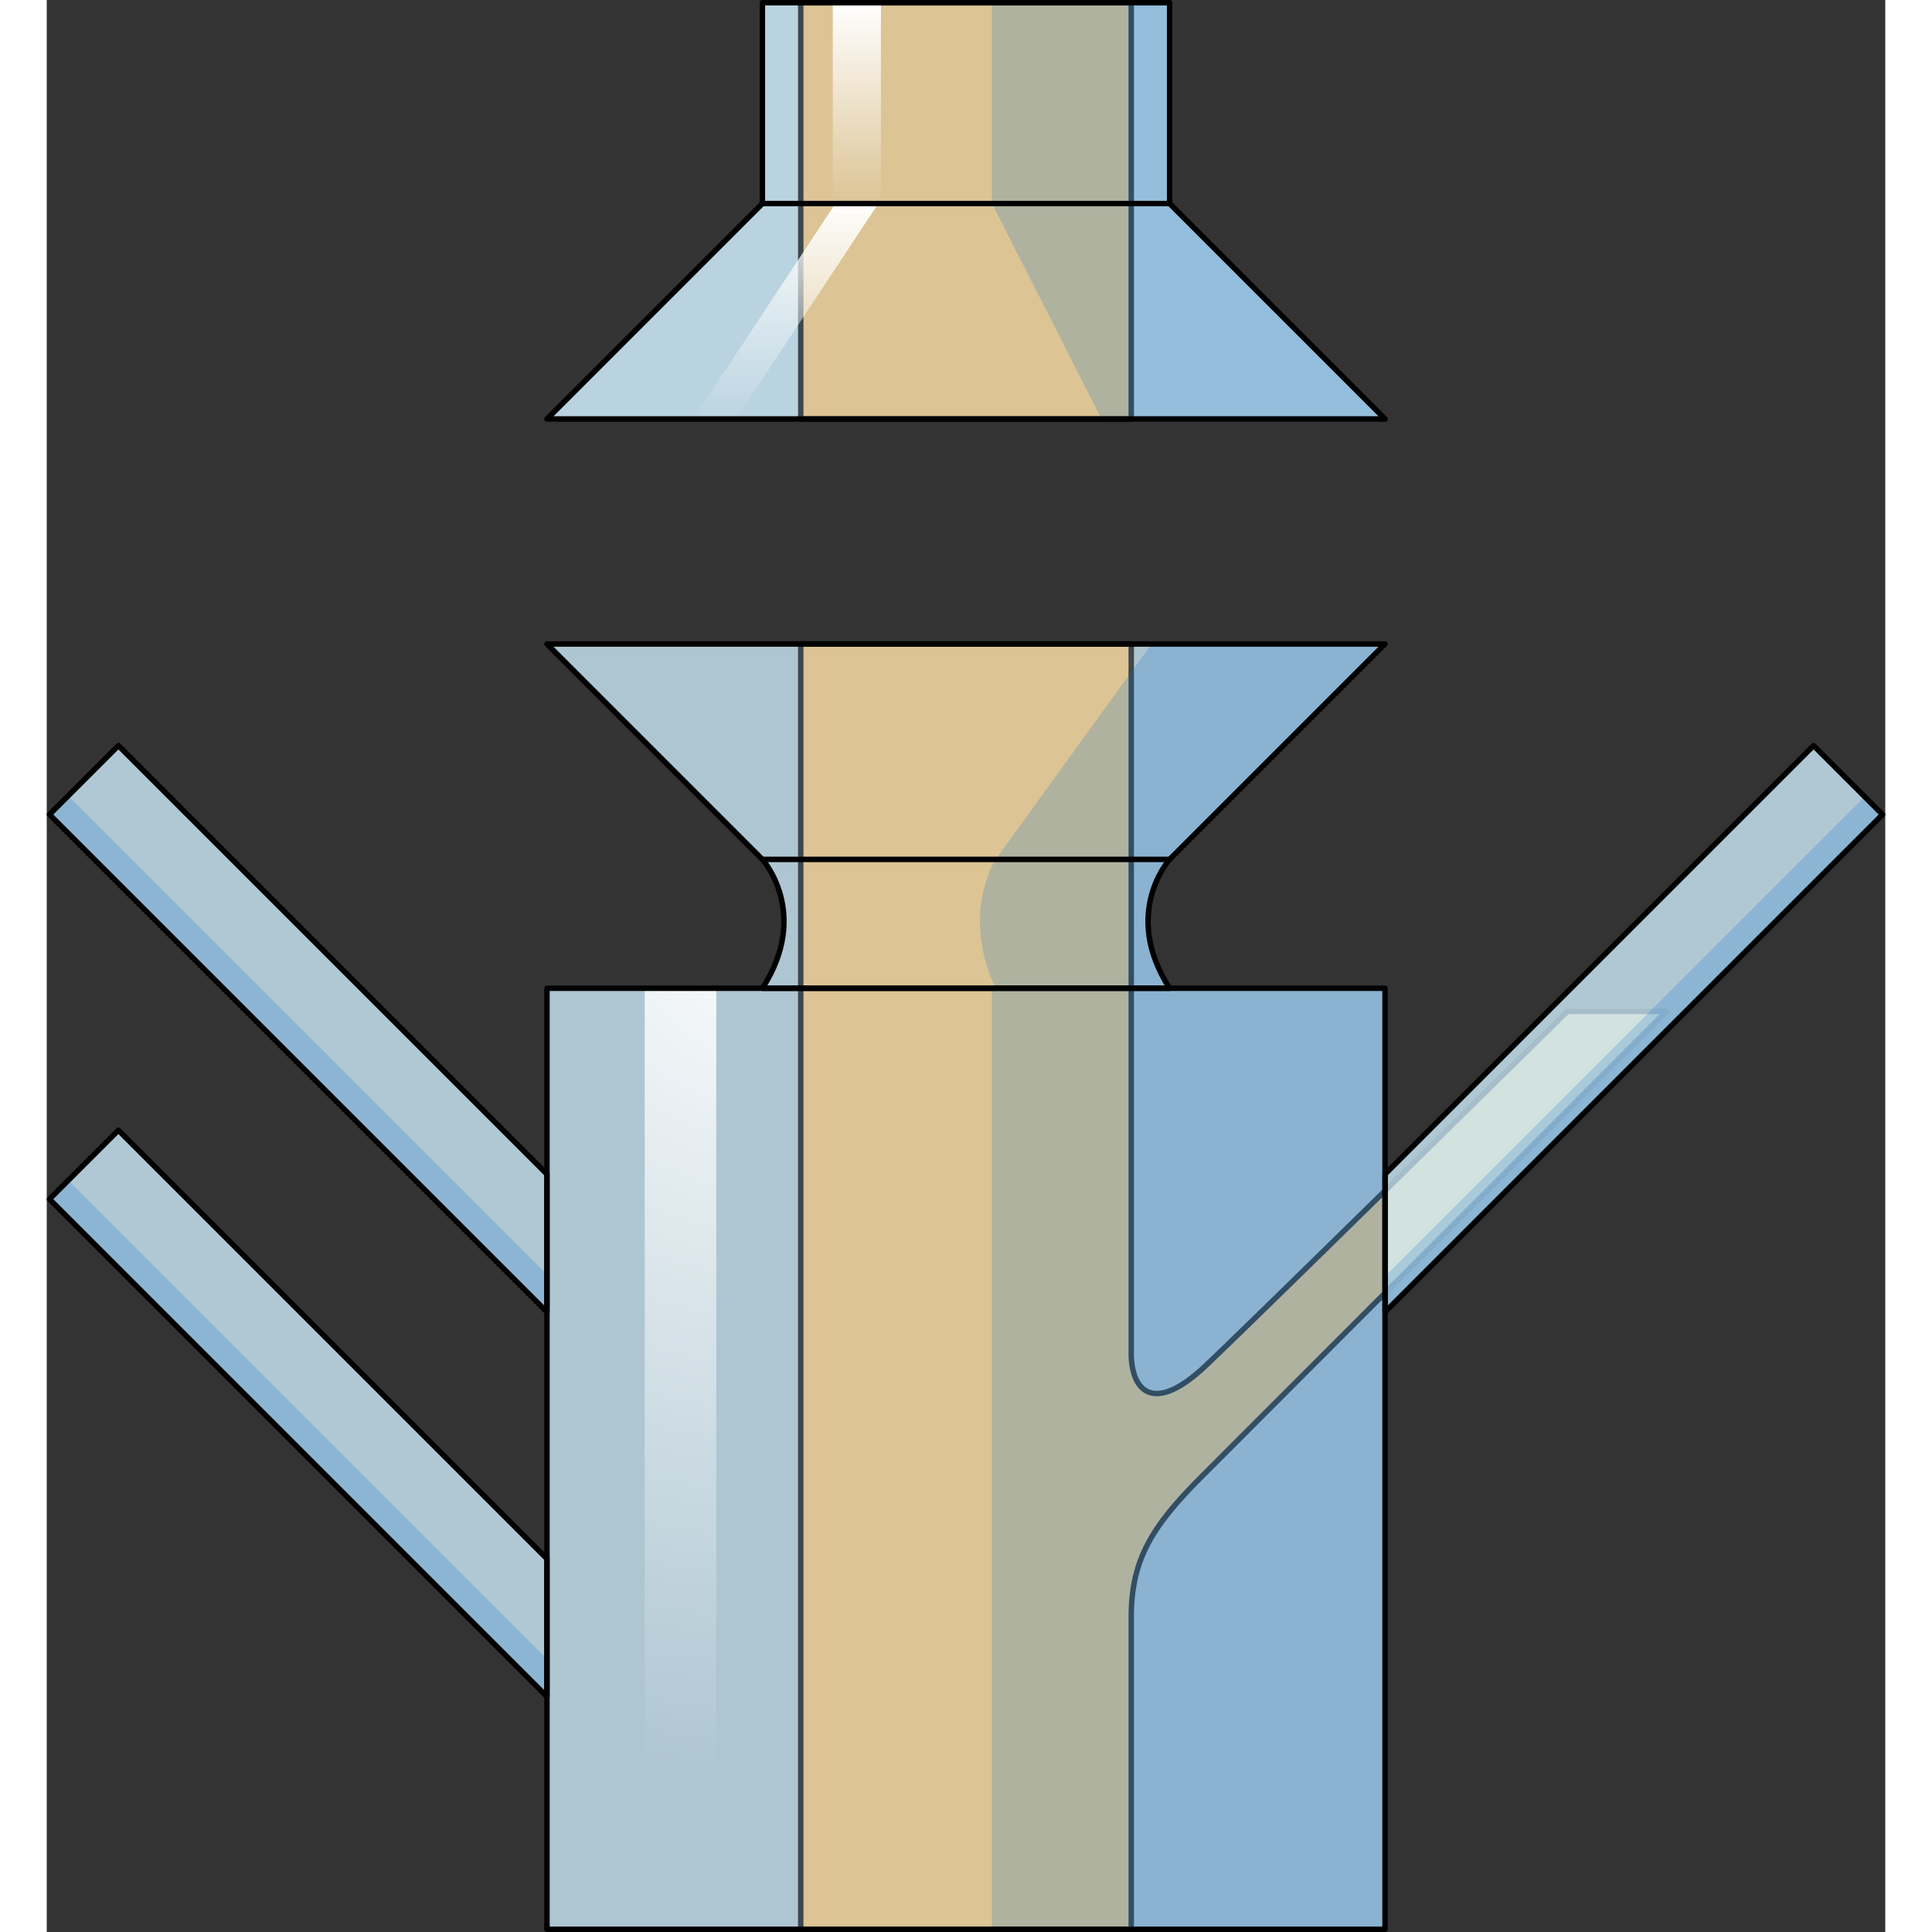 <?xml version="1.0" encoding="utf-8"?>
<!-- Created by: Science Figures, www.sciencefigures.org, Generator: Science Figures Editor -->
<svg version="1.1" id="Layer_1" xmlns="http://www.w3.org/2000/svg" xmlns:xlink="http://www.w3.org/1999/xlink" 
	 width="800px" height="800px" viewBox="0 0 337.933 355.117" enable-background="new 0 0 337.933 355.117"
	 xml:space="preserve">
<rect x="0" y="0" width="337.933" height="355.117" fill="#333333" stroke="none"/>
<g>
	<g>
		<polygon opacity="0.8" fill="#CEEDFC" points="206.391,37.412 206.391,0.5 168.966,0.5 131.542,0.5 131.542,37.412 91.945,77.009 
			168.966,77.009 245.988,77.009 		"/>
		<polygon fill="#E1B269" stroke="#000000" stroke-linecap="round" stroke-linejoin="round" stroke-miterlimit="10" points="
			168.966,0.5 138.594,0.5 138.594,77.009 168.966,77.009 199.339,77.009 199.339,0.5 		"/>
		<polygon opacity="0.3" fill="#CEEDFC" points="206.391,37.412 206.391,0.5 168.966,0.5 131.542,0.5 131.542,37.412 91.945,77.009 
			168.966,77.009 245.988,77.009 		"/>
		<polygon opacity="0.2" fill="#006AD1" points="173.744,37.412 193.872,77.009 245.988,77.009 206.391,37.412 		"/>
		<linearGradient id="SVGID_1_" gradientUnits="userSpaceOnUse" x1="148.904" y1="0.5" x2="148.904" y2="37.412">
			<stop  offset="0" style="stop-color:#FFFFFF"/>
			<stop  offset="1" style="stop-color:#FFFFFF;stop-opacity:0"/>
		</linearGradient>
		<rect x="144.482" y="0.5" fill="url(#SVGID_1_)" width="8.845" height="36.912"/>
		<rect x="173.744" y="0.5" opacity="0.2" fill="#006AD1" width="32.647" height="36.912"/>
		<linearGradient id="SVGID_2_" gradientUnits="userSpaceOnUse" x1="135.834" y1="36.521" x2="135.834" y2="78.436">
			<stop  offset="0" style="stop-color:#FFFFFF"/>
			<stop  offset="1" style="stop-color:#FFFFFF;stop-opacity:0"/>
		</linearGradient>
		<polygon fill="url(#SVGID_2_)" points="126.708,77.009 118.82,77.009 144.96,37.412 152.849,37.412 		"/>
		
			<line fill="none" stroke="#000000" stroke-linecap="round" stroke-linejoin="round" stroke-miterlimit="10" x1="206.391" y1="37.412" x2="131.542" y2="37.412"/>
		<polygon fill="none" stroke="#000000" stroke-linecap="round" stroke-linejoin="round" stroke-miterlimit="10" points="
			206.391,37.412 206.391,0.5 168.966,0.5 131.542,0.5 131.542,37.412 91.945,77.009 168.966,77.009 245.988,77.009 		"/>
	</g>
	<g>
		<polygon opacity="0.7" fill="#CEEDFC" points="168.966,181.65 91.945,181.65 91.945,354.617 168.966,354.617 245.988,354.617 
			245.988,181.65 		"/>
		<path opacity="0.7" fill="#CEEDFC" d="M245.988,118.371h-77.021h0H91.945l39.597,39.597c0,0,8.912,9.851,0,23.682h37.425h0h37.425
			c-8.912-13.832,0-23.682,0-23.682L245.988,118.371z"/>
		<path fill="#E1B269" stroke="#000000" stroke-linecap="round" stroke-linejoin="round" stroke-miterlimit="10" d="
			M297.688,185.904h-18.183c0,0-56.996,56.178-66.541,65.177c-9.3,8.769-13.421,4.85-13.626-1.916V118.371h-30.373h-30.373v236.246
			h30.373h30.373V296.87c0.103-10.157,3.734-16.247,12.823-25.342C217.294,266.391,297.688,185.904,297.688,185.904z"/>
		<polygon opacity="0.3" fill="#CEEDFC" points="168.966,181.65 91.945,181.65 91.945,354.617 168.966,354.617 245.988,354.617 
			245.988,181.65 		"/>
		<path opacity="0.3" fill="#CEEDFC" d="M245.988,118.371h-77.021h0H91.945l39.597,39.597c0,0,8.912,9.851,0,23.682h37.425h0h37.425
			c-8.912-13.832,0-23.682,0-23.682L245.988,118.371z"/>
		<polygon opacity="0.8" fill="#CEEDFC" points="13.17,137.049 91.936,215.815 91.936,241.154 0.5,149.719 		"/>
		<polygon opacity="0.2" fill="#006AD1" points="0.5,149.719 91.936,241.154 91.936,234.24 3.957,146.262 		"/>
		<polygon opacity="0.8" fill="#CEEDFC" points="13.17,207.744 91.936,286.51 91.936,311.849 0.5,220.413 		"/>
		<polygon opacity="0.2" fill="#006AD1" points="0.5,220.413 91.936,311.849 91.936,304.935 3.957,216.956 		"/>
		<polygon opacity="0.8" fill="#CEEDFC" points="324.763,137.049 245.997,215.815 245.997,241.154 337.433,149.719 		"/>
		<polygon opacity="0.2" fill="#006AD1" points="334.149,146.435 245.997,234.587 245.997,241.154 337.433,149.719 		"/>
		<polygon fill="none" stroke="#000000" stroke-linecap="round" stroke-linejoin="round" stroke-miterlimit="10" points="
			324.763,137.049 245.997,215.815 245.997,241.154 337.433,149.719 		"/>
		<polygon fill="none" stroke="#000000" stroke-linecap="round" stroke-linejoin="round" stroke-miterlimit="10" points="
			13.17,137.049 91.936,215.815 91.936,241.154 0.5,149.719 		"/>
		<polygon fill="none" stroke="#000000" stroke-linecap="round" stroke-linejoin="round" stroke-miterlimit="10" points="
			13.17,207.744 91.936,286.51 91.936,311.849 0.5,220.413 		"/>
		<radialGradient id="SVGID_3_" cx="137.021" cy="163.842" r="164.095" gradientUnits="userSpaceOnUse">
			<stop  offset="0" style="stop-color:#FFFFFF"/>
			<stop  offset="1" style="stop-color:#FFFFFF;stop-opacity:0"/>
		</radialGradient>
		<rect x="109.906" y="181.65" fill="url(#SVGID_3_)" width="13.158" height="155.953"/>
		<path opacity="0.2" fill="#006AD1" d="M245.988,118.371h-42.911l-28.675,39.597c0,0-6.454,9.851,0,23.682h31.989
			c-8.912-13.832,0-23.682,0-23.682L245.988,118.371z"/>
		<path fill="none" stroke="#000000" stroke-linecap="round" stroke-linejoin="round" stroke-miterlimit="10" d="M245.988,118.371
			h-77.021h0H91.945l39.597,39.597c0,0,8.912,9.851,0,23.682h37.425h0h37.425c-8.912-13.832,0-23.682,0-23.682L245.988,118.371z"/>
		
			<line fill="none" stroke="#000000" stroke-linecap="round" stroke-linejoin="round" stroke-miterlimit="10" x1="131.542" y1="157.968" x2="206.391" y2="157.968"/>
		<rect x="173.744" y="181.65" opacity="0.2" fill="#006AD1" width="72.244" height="172.967"/>
		<polygon fill="none" stroke="#000000" stroke-linecap="round" stroke-linejoin="round" stroke-miterlimit="10" points="
			168.966,181.65 91.945,181.65 91.945,354.617 168.966,354.617 245.988,354.617 245.988,181.65 		"/>
	</g>
</g>
</svg>